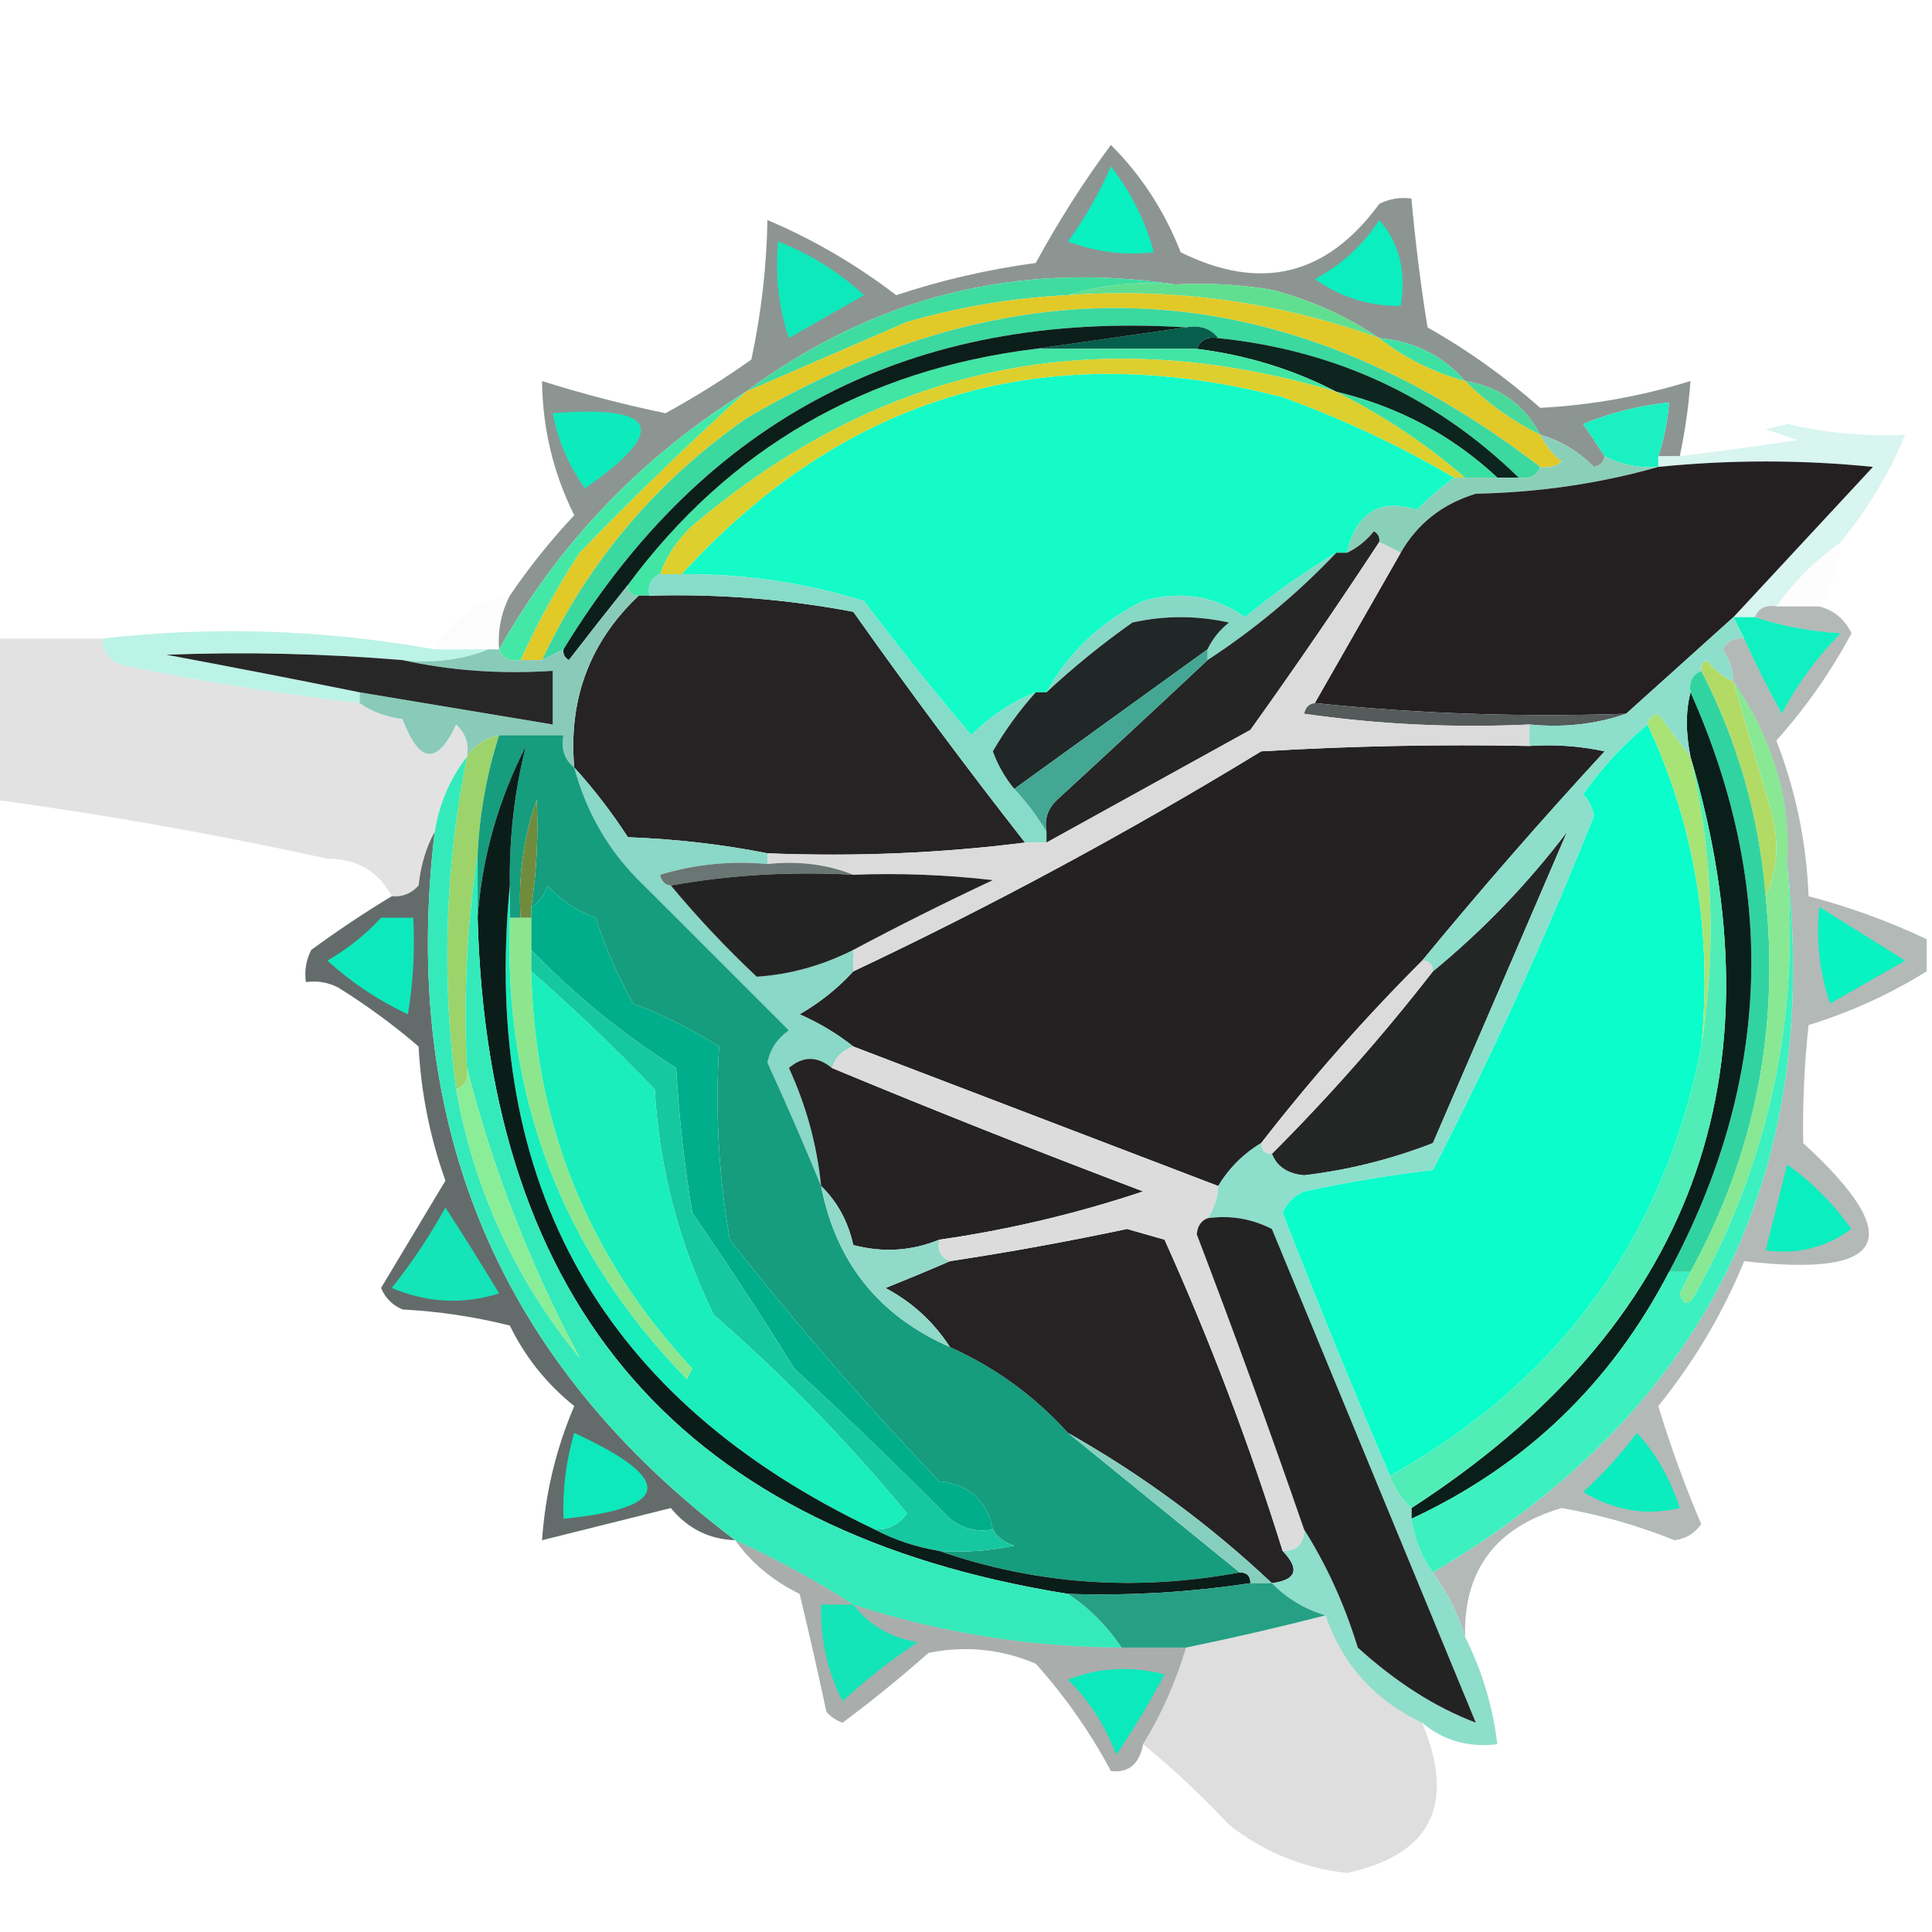 <?xml version="1.0" encoding="UTF-8"?>
<!DOCTYPE svg  PUBLIC '-//W3C//DTD SVG 1.1//EN'  'http://www.w3.org/Graphics/SVG/1.1/DTD/svg11.dtd'>
<svg clip-rule="evenodd" fill-rule="evenodd" image-rendering="optimizeQuality" shape-rendering="geometricPrecision" text-rendering="geometricPrecision" version="1.1" viewBox="0 0 180 180" xmlns="http://www.w3.org/2000/svg">
<path d="m156.5 42.5h-2c0.538-1.617 0.871-3.284 1-5-2.754 0.284-5.42 0.951-8 2 0.693 1.018 1.359 2.018 2 3-0.06 0.543-0.393 0.876-1 1-1.44-1.452-3.106-2.452-5-3-1.492-2.823-3.826-4.49-7-5-2.079-2.373-4.746-3.706-8-4-3.043-2.051-6.376-3.551-10-4.5-2.982-0.498-5.982-0.665-9-0.5-14.717-2.205-28.05 1.128-40 10-9.747 6.079-17.414 14.079-23 24-0.134-1.792 0.199-3.458 1-5 1.756-2.601 3.756-5.101 6-7.5-1.949-3.907-2.949-8.073-3-12.5 3.754 1.186 7.587 2.186 11.5 3 2.768-1.512 5.435-3.179 8-5 0.922-4.29 1.423-8.623 1.5-13 4.229 1.787 8.229 4.12 12 7 4.241-1.405 8.574-2.405 13-3 2.084-3.836 4.417-7.503 7-11 2.829 2.828 4.996 6.162 6.5 10 7.447 3.693 13.614 2.193 18.5-4.5 0.948-0.483 1.948-0.649 3-0.5 0.358 4.009 0.858 8.009 1.5 12 3.764 2.132 7.264 4.632 10.5 7.5 4.743-0.248 9.41-1.081 14-2.5-0.174 2.361-0.507 4.694-1 7z" fill="#404d4a" opacity=".59"/>
<path d="m103.5 15.5c1.862 2.391 3.196 5.058 4 8-2.747 0.313-5.414-0.02-8-1 1.598-2.198 2.931-4.531 4-7z" fill="#09f0c1"/>
<path d="m128.5 20.5c1.869 2.135 2.536 4.802 2 8-2.925 0.04-5.591-0.793-8-2.5 2.496-1.331 4.496-3.164 6-5.5z" fill="#0beebf"/>
<path d="m72.5 22.5c2.947 1.144 5.613 2.811 8 5-2.333 1.333-4.667 2.667-7 4-0.984-2.928-1.317-5.928-1-9z" fill="#0ee9bc"/>
<path d="m99.5 27.5c3.125-0.979 6.458-1.313 10-1 3.018-0.165 6.018 2e-3 9 0.5 3.624 0.949 6.957 2.449 10 4.5-9.352-3.359-19.018-4.693-29-4z" fill="#61df90"/>
<path d="m109.5 26.5c-3.542-0.313-6.875 0.021-10 1-5.088 0.251-10.088 1.084-15 2.5-5.021 2.179-10.022 4.346-15 6.5 11.95-8.872 25.283-12.206 40-10z" fill="#3fdca0"/>
<path d="m99.5 27.5c9.982-0.693 19.648 0.641 29 4 2.349 1.841 5.015 3.174 8 4 2.05 2.047 4.383 3.714 7 5 0.453 0.958 1.119 1.792 2 2.5-0.594 0.464-1.261 0.631-2 0.5-23.612-18.101-48.279-19.601-74-4.5-8.387 5.877-14.72 13.377-19 22.5h-2c1.555-3.44 3.388-6.773 5.5-10 5.062-5.231 10.229-10.231 15.5-15 4.979-2.154 9.979-4.321 15-6.5 4.912-1.416 9.912-2.249 15-2.5z" fill="#e1c928"/>
<path d="m128.5 31.5c3.254 0.294 5.921 1.627 8 4-2.985-0.826-5.651-2.159-8-4z" fill="#3ce1a3"/>
<path d="m143.5 43.5c-0.342 0.838-1.008 1.172-2 1-7.754-7.541-17.087-11.874-28-13-0.709-0.904-1.709-1.237-3-1-25.505-1.583-44.838 8.417-58 30-0.667 0.333-1.333 0.667-2 1 4.28-9.123 10.613-16.623 19-22.5 25.721-15.101 50.388-13.601 74 4.5z" fill="#3bd89f"/>
<path d="m111.5 32.5c0.342-0.838 1.008-1.172 2-1 10.913 1.125 20.246 5.459 28 13h-2c-4.24-3.955-9.24-6.622-15-8-3.997-2.077-8.331-3.41-13-4z" fill="#0c251f"/>
<path d="m110.5 30.5c1.291-0.237 2.291 0.096 3 1-0.992-0.172-1.658 0.162-2 1h-15c4.667-0.667 9.333-1.333 14-2z" fill="#055f4c"/>
<path d="m96.5 32.5h15c4.669 0.59 9.003 1.923 13 4-22.352-6.667-42.352-2.5-60 12.5-1.383 1.271-2.382 2.771-3 4.5-0.838 0.342-1.172 1.008-1 2h-1c-0.667 0-1-0.333-1-1 9.426-12.724 22.092-20.058 38-22z" fill="#41e5a4"/>
<path d="m135.5 44.5c-1.188 0.864-2.355 1.864-3.5 3-3.443-1.098-5.609 0.235-6.5 4h-1c-2.936 1.755-5.769 3.755-8.5 6-2.841-2.004-6.007-2.504-9.5-1.5-3.956 1.951-6.956 4.784-9 8.5h-1c-2.236 0.889-4.236 2.222-6 4-3.443-4.036-6.776-8.203-10-12.5-5.514-1.716-11.18-2.55-17-2.5 15.239-16.687 33.906-22.187 56-16.5 5.611 2.031 10.944 4.531 16 7.5z" fill="#14fbc7"/>
<path d="m136.5 35.5c3.174 0.51 5.508 2.177 7 5-2.617-1.286-4.95-2.953-7-5z" fill="#49da9b"/>
<path d="m124.5 36.5c4.344 2.171 8.344 4.837 12 8h-1c-5.056-2.969-10.389-5.469-16-7.5-22.094-5.687-40.761-0.187-56 16.5h-2c0.618-1.729 1.617-3.229 3-4.5 17.648-15 37.648-19.167 60-12.5z" fill="#dccf2e"/>
<path d="m124.5 36.5c5.76 1.378 10.76 4.045 15 8h-3c-3.656-3.163-7.656-5.83-12-8z" fill="#37e1a3"/>
<path d="m154.5 42.5v1c-1.792 0.134-3.458-0.199-5-1-0.641-0.982-1.307-1.982-2-3 2.58-1.049 5.246-1.716 8-2-0.129 1.716-0.462 3.383-1 5z" fill="#1af0c2"/>
<path d="m51.5 38.5c9.834-0.785 10.834 1.548 3 7-1.518-2.121-2.518-4.454-3-7z" fill="#0debbd"/>
<path d="m110.5 30.5c-4.667 0.667-9.333 1.333-14 2-15.908 1.942-28.574 9.276-38 22-1.814 2.264-3.647 4.598-5.5 7-0.399-0.228-0.565-0.562-0.5-1 13.162-21.583 32.495-31.583 58-30z" fill="#0b1e1a"/>
<path d="m171.5 50.5c-2.333 1.667-4.333 3.667-6 6-0.992-0.172-1.658 0.162-2 1h-2c4.312-4.646 8.645-9.313 13-14-6.634-0.673-13.3-0.673-20 0v-1h2c3.663-0.452 7.33-0.952 11-1.5-1-0.333-2-0.667-3-1 0.667-0.167 1.333-0.333 2-0.5 3.618 0.846 7.285 1.18 11 1-1.448 3.546-3.448 6.879-6 10z" fill="#abeadc" opacity=".467"/>
<path d="m143.5 40.5c1.894 0.548 3.56 1.548 5 3 0.607-0.124 0.94-0.457 1-1 1.542 0.801 3.208 1.134 5 1-5.419 1.544-11.086 2.377-17 2.5-3.098 0.938-5.431 2.772-7 5.5-0.667-0.333-1.333-0.667-2-1 0.065-0.438-0.101-0.772-0.5-1-0.708 0.88-1.542 1.547-2.5 2 0.891-3.765 3.057-5.098 6.5-4 1.145-1.136 2.312-2.136 3.5-3h1 3 2c0.992 0.172 1.658-0.162 2-1 0.739 0.131 1.406-0.036 2-0.5-0.881-0.708-1.547-1.542-2-2.5z" fill="#8ad0b9"/>
<path d="m161.5 57.5c-3.333 3-6.667 6-10 9-9.848 0.327-19.514-0.006-29-1 2.667-4.667 5.333-9.333 8-14 1.569-2.728 3.902-4.562 7-5.5 5.914-0.123 11.581-0.956 17-2.5 6.7-0.673 13.366-0.673 20 0-4.355 4.687-8.688 9.354-13 14z" fill="#242022"/>
<path d="m69.5 36.5c-5.271 4.769-10.438 9.769-15.5 15-2.112 3.227-3.945 6.56-5.5 10-0.992 0.172-1.658-0.162-2-1 5.586-9.921 13.253-17.921 23-24z" fill="#43e8a7"/>
<path d="m171.5 50.5c-0.104 2.203-0.77 4.203-2 6h-4c1.667-2.333 3.667-4.333 6-6z" opacity=".009"/>
<path d="m47.5 55.5c-0.801 1.542-1.134 3.208-1 5h-1-5c1.492-2.823 3.826-4.49 7-5z" fill="#050505" opacity=".012"/>
<path d="m59.5 55.5h1c6.388-0.188 12.722 0.312 19 1.5 5.197 7.35 10.53 14.517 16 21.5-7.816 0.992-15.816 1.326-24 1-4.147-0.825-8.48-1.325-13-1.5-1.53-2.352-3.197-4.519-5-6.5-0.55-6.358 1.45-11.691 6-16z" fill="#252323"/>
<path d="m124.5 51.5c-3.622 3.808-7.622 7.141-12 10v-1c0.453-0.958 1.119-1.792 2-2.5-3-0.667-6-0.667-9 0-2.831 2.001-5.497 4.167-8 6.5 2.044-3.716 5.044-6.549 9-8.5 3.493-1.004 6.659-0.504 9.5 1.5 2.731-2.245 5.564-4.245 8.5-6z" fill="#88d8c6"/>
<path d="m161.5 57.5h2c2.469 0.817 5.135 1.317 8 1.5-2.2 2.234-4.033 4.734-5.5 7.5-1.262-2.284-2.428-4.618-3.5-7-0.333-0.667-0.667-1.333-1-2z" fill="#10f0c1"/>
<path d="m-0.5 59.5h10c0.077 1.25 0.744 2.083 2 2.5 7.296 1.494 14.629 2.661 22 3.5 1.109 0.79 2.442 1.29 4 1.5 1.563 4.148 3.23 4.314 5 0.5 0.886 0.825 1.219 1.825 1 3-1.565 2.009-2.565 4.343-3 7-0.802 1.452-1.302 3.118-1.5 5-0.671 0.752-1.504 1.086-2.5 1-1.236-2.328-3.236-3.494-6-3.5-10.269-2.252-20.602-4.086-31-5.5v-15z" fill="#020303" opacity=".115"/>
<path d="m61.5 53.5h2c5.82-0.05 11.486 0.784 17 2.5 3.224 4.297 6.557 8.464 10 12.5 1.764-1.778 3.764-3.111 6-4-1.516 1.686-2.85 3.519-4 5.5 0.478 1.303 1.145 2.469 2 3.5 1.159 1.24 2.159 2.574 3 4v1h-2c-5.47-6.983-10.803-14.15-16-21.5-6.278-1.188-12.612-1.688-19-1.5-0.172-0.992 0.162-1.658 1-2z" fill="#87dcc9"/>
<path d="m58.5 54.5c0 0.667 0.333 1 1 1-4.55 4.309-6.55 9.642-6 16-0.904-0.709-1.237-1.709-1-3h-6c-1.278 0.282-2.278 0.949-3 2 0.219-1.175-0.114-2.175-1-3-1.77 3.814-3.437 3.648-5-0.5-1.558-0.21-2.892-0.71-4-1.5v-1c5.997 0.999 11.997 1.999 18 3v-5c-4.863 0.32-9.53-0.014-14-1 2.885 0.306 5.552-0.027 8-1h1c0.342 0.838 1.008 1.172 2 1h2c0.667-0.333 1.333-0.667 2-1-0.065 0.438 0.101 0.772 0.5 1 1.853-2.402 3.686-4.736 5.5-7z" fill="#89cbb8"/>
<path d="m40.5 60.5h5c-2.448 0.973-5.115 1.306-8 1-7.332-0.612-14.665-0.778-22-0.5 6.021 1.121 12.021 2.288 18 3.5v1c-7.371-0.839-14.704-2.006-22-3.5-1.256-0.417-1.923-1.25-2-2.5 10.267-1.192 20.6-0.858 31 1z" fill="#aaf0e0" opacity=".792"/>
<path d="m37.5 61.5c4.47 0.986 9.137 1.319 14 1v5c-6.003-1.001-12.003-2.001-18-3-5.979-1.212-11.979-2.378-18-3.5 7.335-0.278 14.668-0.112 22 0.5z" fill="#272727"/>
<path d="m112.5 60.5c-6 4.333-12 8.667-18 13-0.855-1.031-1.522-2.197-2-3.5 1.15-1.981 2.483-3.814 4-5.5h1c2.503-2.333 5.169-4.499 8-6.5 3-0.667 6-0.667 9 0-0.881 0.708-1.547 1.542-2 2.5z" fill="#202726"/>
<path d="m128.5 50.5c-3.867 5.891-7.867 11.725-12 17.5-6.388 3.524-12.721 7.024-19 10.5v-1c-0.219-1.175 0.114-2.175 1-3 4.74-4.35 9.407-8.683 14-13 4.378-2.859 8.378-6.192 12-10h1c0.958-0.453 1.792-1.119 2.5-2 0.399 0.228 0.565 0.562 0.5 1z" fill="#252525"/>
<path d="m122.5 65.5c9.486 0.994 19.152 1.327 29 1-2.787 0.977-5.787 1.31-9 1-7.032 0.33-14.032-3e-3 -21-1 0.124-0.607 0.457-0.94 1-1z" fill="#545b5a"/>
<path d="m153.5 67.5c4.394 9.391 6.06 19.391 5 30-3.483 17.816-13.15 31.15-29 40-3.456-8.084-6.79-16.251-10-24.5 0.405-0.945 1.072-1.612 2-2 3.969-0.853 7.969-1.519 12-2 5.501-10.675 10.501-21.675 15-33-0.145-0.772-0.478-1.439-1-2 1.746-2.492 3.746-4.659 6-6.5z" fill="#0afdca"/>
<path d="m112.5 60.5v1c-4.593 4.317-9.26 8.65-14 13-0.886 0.825-1.219 1.825-1 3-0.841-1.426-1.841-2.76-3-4 6-4.333 12-8.667 18-13z" fill="#43a793"/>
<path d="m142.5 69.5c2.357-0.163 4.69 0.003 7 0.5-5.876 6.372-11.542 12.872-17 19.5-5.365 5.364-10.365 11.031-15 17-1.667 1-3 2.333-4 4-11.333-4.333-22.667-8.667-34-13-1.474-1.175-3.14-2.175-5-3 1.919-1.113 3.586-2.446 5-4 12.991-6.14 25.658-12.973 38-20.5 8.327-0.5 16.66-0.666 25-0.5z" fill="#242122"/>
<path d="m53.5 71.5c1.803 1.981 3.47 4.148 5 6.5 4.519 0.175 8.853 0.675 13 1.5v1c-3.398-0.32-6.732 0.013-10 1 0.124 0.607 0.457 0.94 1 1 2.462 2.964 5.129 5.797 8 8.5 3.106-0.206 6.106-1.039 9-2.5v2c-1.414 1.554-3.081 2.888-5 4 1.86 0.825 3.526 1.825 5 3-1 0.333-1.667 1-2 2-1.358-1.126-2.692-1.126-4 0 1.617 3.514 2.617 7.181 3 11-1.545-3.774-3.212-7.607-5-11.5 0.259-1.261 0.926-2.261 2-3l-13.5-13.5c-3.173-3.021-5.339-6.688-6.5-11z" fill="#8ad8c7"/>
<path d="m128.5 50.5c0.667 0.333 1.333 0.667 2 1-2.667 4.667-5.333 9.333-8 14-0.543 0.06-0.876 0.393-1 1 6.968 0.997 13.968 1.33 21 1v2c-8.34-0.166-16.673 3e-4 -25 0.5-12.342 7.527-25.009 14.36-38 20.5v-2c4.224-2.25 8.558-4.417 13-6.5-4.321-0.499-8.654-0.666-13-0.5-2.448-0.973-5.115-1.306-8-1v-1c8.184 0.326 16.184-0.008 24-1h2c6.279-3.476 12.612-6.976 19-10.5 4.133-5.775 8.133-11.609 12-17.5z" fill="#dcdbdb"/>
<path d="m71.5 80.5c2.885-0.306 5.552 0.027 8 1-5.858-0.322-11.525 0.011-17 1-0.543-0.06-0.876-0.393-1-1 3.268-0.987 6.602-1.32 10-1z" fill="#697673"/>
<path d="m161.5 63.5c1.16 3.97 2.327 7.97 3.5 12 0.801 2.867 0.634 5.534-0.5 8-0.606-7.427-2.606-14.427-6-21-0.065-0.438 0.101-0.772 0.5-1 0.708 0.88 1.542 1.547 2.5 2z" fill="#b2db66"/>
<path d="m79.5 81.5c4.346-0.166 8.679 1e-3 13 0.5-4.442 2.083-8.776 4.25-13 6.5-2.894 1.461-5.894 2.294-9 2.5-2.871-2.703-5.538-5.536-8-8.5 5.475-0.989 11.142-1.322 17-1z" fill="#242324"/>
<path d="m158.5 62.5c3.394 6.573 5.394 13.573 6 21 1.306 12.434-1.027 24.101-7 35h-2c9.509-17.701 10.176-35.701 2-54-0.172-0.992 0.162-1.658 1-2z" fill="#31d4a0"/>
<path d="m40.5 77.5c-3.255 27.476 6.079 49.476 28 66-2.429-0.085-4.429-1.085-6-3-4.008 1.003-8.008 2.003-12 3 0.303-4.355 1.304-8.521 3-12.5-2.57-2.067-4.57-4.567-6-7.5-3.285-0.824-6.618-1.324-10-1.5-0.928-0.388-1.595-1.055-2-2 2-3.333 4-6.667 6-10-1.443-4.037-2.276-8.203-2.5-12.5-2.336-2.01-4.836-3.843-7.5-5.5-0.948-0.483-1.948-0.649-3-0.5-0.149-1.052 0.017-2.052 0.5-3 2.479-1.814 4.979-3.481 7.5-5 0.996 0.086 1.829-0.248 2.5-1 0.198-1.882 0.698-3.548 1.5-5z" fill="#3f4947" opacity=".804"/>
<path d="m35.5 85.5h3c0.165 3.018-2e-3 6.018-0.5 9-2.758-1.295-5.258-2.961-7.5-5 1.919-1.113 3.586-2.446 5-4z" fill="#0ceabd"/>
<path d="m153.5 67.5c0.06-0.543 0.393-0.876 1-1 1.021 1.401 2.021 2.735 3 4 2.105 9.063 2.438 18.063 1 27 1.06-10.609-0.606-20.609-5-30z" fill="#a8e376"/>
<path d="m118.5 107.5c5.343-5.344 10.343-11.011 15-17 4.664-3.831 8.83-8.164 12.5-13-4.103 9.555-8.269 19.222-12.5 29-3.859 1.506-7.859 2.506-12 3-1.53-0.14-2.53-0.807-3-2z" fill="#242626"/>
<path d="m161.5 63.5c2.092 2.973 3.592 6.307 4.5 10 0.497 2.31 0.663 4.643 0.5 7 1.192 14.206-1.641 27.539-8.5 40-0.654 1.196-1.154 1.196-1.5 0 0.363-0.683 0.696-1.35 1-2 5.973-10.899 8.306-22.566 7-35 1.134-2.466 1.301-5.133 0.5-8-1.173-4.03-2.34-8.03-3.5-12z" fill="#89e894"/>
<path d="m46.5 68.5c-1.142 3.571-1.809 7.238-2 11-0.991 6.479-1.324 13.146-1 20 0.172 0.992-0.162 1.658-1 2-1.372-10.38-1.039-20.713 1-31 0.722-1.051 1.722-1.718 3-2z" fill="#9cd36a"/>
<path d="m47.5 85.5h1 1v3 2c0.306 14.273 5.306 26.607 15 37-0.167 0.333-0.333 0.667-0.5 1-11.605-11.895-17.105-26.228-16.5-43z" fill="#8de68d"/>
<path d="m132.5 89.5c0.667 0 1 0.333 1 1-4.657 5.989-9.657 11.656-15 17-0.667 0-1-0.333-1-1 4.635-5.969 9.635-11.636 15-17z" fill="#dcdbdb"/>
<path d="m46.5 68.5h6c-0.237 1.291 0.096 2.291 1 3 1.161 4.312 3.327 7.979 6.5 11l13.5 13.5c-1.074 0.739-1.741 1.739-2 3 1.788 3.893 3.455 7.726 5 11.5 1.383 7.102 5.383 12.102 12 15 4.232 1.9 7.899 4.567 11 8 5.333 4.333 10.667 8.667 16 13-9.644 1.787-18.977 1.121-28-2 2.357 0.163 4.69-3e-3 7-0.5-0.916-0.278-1.583-0.778-2-1.5-0.524-2.688-2.191-4.188-5-4.5-6.903-7.23-13.403-14.73-19.5-22.5-1.042-5.92-1.376-11.92-1-18-2.543-1.605-5.21-2.938-8-4-1.444-2.555-2.611-5.221-3.5-8-1.758-0.628-3.258-1.628-4.5-3-0.278 0.916-0.778 1.583-1.5 2 0.505-3.341 0.672-6.675 0.5-10-1.237 3.56-1.737 7.227-1.5 11h-1v-3c-0.062-4.496 0.438-8.829 1.5-13-2.609 5.117-4.109 10.45-4.5 16v-6c0.191-3.762 0.858-7.429 2-11z" fill="#159d7e"/>
<path d="m49.5 84.5v1h-1c-0.237-3.773 0.263-7.44 1.5-11 0.172 3.325 0.005 6.659-0.5 10z" fill="#718b3c"/>
<path d="m77.5 99.5c9.578 3.982 19.245 7.815 29 11.5-6.212 2.075-12.546 3.575-19 4.5-2.573 1.055-5.239 1.222-8 0.5-0.489-2.209-1.489-4.042-3-5.5-0.383-3.819-1.383-7.486-3-11 1.308-1.126 2.642-1.126 4 0z" fill="#242223"/>
<path d="m165.5 56.5h4c1.37 0.356 2.37 1.19 3 2.5-1.929 3.599-4.263 6.933-7 10 1.802 4.638 2.802 9.471 3 14.5 3.826 1.006 7.492 2.339 11 4v3c-3.473 2.152-7.14 3.819-11 5-0.395 3.685-0.562 7.352-0.5 11 9.702 8.885 7.869 12.551-5.5 11-1.971 4.829-4.638 9.329-8 13.5 1.133 3.732 2.466 7.399 4 11-0.608 0.87-1.441 1.37-2.5 1.5-3.393-1.371-6.893-2.371-10.5-3-6.153 1.799-9.153 5.799-9 12-0.658-2.139-1.658-4.139-3-6 25.264-14.915 36.264-36.915 33-66 0.163-2.357-3e-3 -4.69-0.5-7-0.908-3.693-2.408-7.027-4.5-10-0.039-1.083-0.373-2.083-1-3 0.457-0.797 1.124-1.131 2-1 1.072 2.382 2.238 4.716 3.5 7 1.467-2.766 3.3-5.266 5.5-7.5-2.865-0.183-5.531-0.683-8-1.5 0.342-0.838 1.008-1.172 2-1z" fill="#404e4b" opacity=".397"/>
<path d="m169.5 84.5c2.639 1.656 5.305 3.322 8 5-2.328 1.324-4.661 2.657-7 4-0.984-2.928-1.317-5.928-1-9z" fill="#08f2c2"/>
<path d="m166.5 108.5c2.264 1.597 4.264 3.597 6 6-2.351 1.729-5.018 2.396-8 2 0.667-2.667 1.333-5.333 2-8z" fill="#09efc0"/>
<path d="m41.5 112.5c1.655 2.556 3.321 5.223 5 8-3.345 1.059-6.678 0.892-10-0.5 1.889-2.382 3.555-4.882 5-7.5z" fill="#14e4b8"/>
<path d="m157.5 64.5c8.176 18.299 7.509 36.299-2 54-5.41 10.411-13.41 18.077-24 23v-1c26.125-16.907 34.792-40.24 26-70-0.454-2.241-0.454-4.241 0-6z" fill="#0a1f19"/>
<path d="m119.5 144.5c1.629 1.696 1.296 2.696-1 3-5.766-5.431-12.099-10.098-19-14-3.101-3.433-6.768-6.1-11-8-1.504-2.336-3.504-4.169-6-5.5 2.111-0.845 4.112-1.678 6-2.5 5.52-0.837 11.02-1.837 16.5-3 1.167 0.333 2.333 0.667 3.5 1 4.266 9.469 7.933 19.135 11 29z" fill="#252324"/>
<path d="m92.5 142.5c-1.478 0.262-2.811-0.071-4-1-4.737-4.782-9.571-9.448-14.5-14-3.027-4.878-6.194-9.712-9.5-14.5-0.747-4.461-1.247-8.961-1.5-13.5-4.932-3.095-9.432-6.761-13.5-11v-3-1c0.722-0.417 1.222-1.084 1.5-2 1.242 1.372 2.742 2.372 4.5 3 0.889 2.779 2.055 5.445 3.5 8 2.791 1.062 5.457 2.395 8 4-0.376 6.08-0.042 12.08 1 18 6.097 7.77 12.597 15.27 19.5 22.5 2.809 0.312 4.476 1.812 5 4.5z" fill="#00ae8b"/>
<path d="m76.5 110.5c1.511 1.458 2.511 3.291 3 5.5 2.76 0.722 5.427 0.555 8-0.5-0.172 0.992 0.162 1.658 1 2-1.889 0.822-3.889 1.655-6 2.5 2.496 1.331 4.496 3.164 6 5.5-6.617-2.898-10.617-7.898-12-15z" fill="#91d9c9"/>
<path d="m161.5 57.5c0.333 0.667 0.667 1.333 1 2-0.876-0.131-1.543 0.203-2 1 0.627 0.917 0.961 1.917 1 3-0.958-0.453-1.792-1.119-2.5-2-0.399 0.228-0.565 0.562-0.5 1-0.838 0.342-1.172 1.008-1 2-0.454 1.759-0.454 3.759 0 6-0.979-1.265-1.979-2.599-3-4-0.607 0.124-0.94 0.457-1 1-2.254 1.841-4.254 4.008-6 6.5 0.522 0.561 0.855 1.228 1 2-4.499 11.325-9.499 22.325-15 33-4.031 0.481-8.031 1.147-12 2-0.928 0.388-1.595 1.055-2 2 3.21 8.249 6.544 16.416 10 24.5 0.432 1.21 1.099 2.21 2 3v1c0.296 1.903 0.963 3.57 2 5 1.342 1.861 2.342 3.861 3 6 1.58 3.159 2.58 6.493 3 10-2.688 0.334-5.021-0.332-7-2-4.418-2.083-7.418-5.416-9-10-1.92-0.565-3.587-1.565-5-3 2.296-0.304 2.629-1.304 1-3 1.333 0 2-0.667 2-2 2.106 3.331 3.772 6.998 5 11 3.572 3.242 7.239 5.575 11 7-6.333-15.333-12.667-30.667-19-46-1.896-0.966-3.896-1.299-6-1 0.61-0.891 0.943-1.891 1-3 1-1.667 2.333-3 4-4 0 0.667 0.333 1 1 1 0.47 1.193 1.47 1.86 3 2 4.141-0.494 8.141-1.494 12-3 4.231-9.778 8.397-19.445 12.5-29-3.67 4.836-7.836 9.169-12.5 13 0-0.667-0.333-1-1-1 5.458-6.628 11.124-13.128 17-19.5-2.31-0.497-4.643-0.663-7-0.5v-2c3.213 0.31 6.213-0.023 9-1 3.333-3 6.667-6 10-9z" fill="#8ddecb"/>
<path d="m49.5 88.5c4.068 4.239 8.568 7.905 13.5 11 0.253 4.539 0.753 9.039 1.5 13.5 3.306 4.788 6.473 9.622 9.5 14.5 4.929 4.552 9.763 9.218 14.5 14 1.189 0.929 2.522 1.262 4 1 0.417 0.722 1.084 1.222 2 1.5-2.31 0.497-4.643 0.663-7 0.5-2.198-0.375-4.198-1.042-6-2 1.256 0.039 2.256-0.461 3-1.5-5.483-6.65-11.483-12.817-18-18.5-3.239-6.621-5.072-13.621-5.5-21-3.676-3.843-7.509-7.51-11.5-11v-2z" fill="#16c8a0"/>
<path d="m79.5 97.5c11.333 4.333 22.667 8.667 34 13-0.057 1.109-0.39 2.109-1 3-0.597 0.235-0.93 0.735-1 1.5 3.493 9.143 6.826 18.31 10 27.5 0 1.333-0.667 2-2 2-3.067-9.865-6.734-19.531-11-29-1.167-0.333-2.333-0.667-3.5-1-5.48 1.163-10.98 2.163-16.5 3-0.838-0.342-1.172-1.008-1-2 6.454-0.925 12.788-2.425 19-4.5-9.755-3.685-19.422-7.518-29-11.5 0.333-1 1-1.667 2-2z" fill="#dcdcdc"/>
<path d="m157.5 70.5c8.792 29.76 0.125 53.093-26 70-0.901-0.79-1.568-1.79-2-3 15.85-8.85 25.517-22.184 29-40 1.438-8.937 1.105-17.937-1-27z" fill="#50edb6"/>
<path d="m47.5 82.5v3c-0.605 16.772 4.895 31.105 16.5 43 0.167-0.333 0.333-0.667 0.5-1-9.694-10.393-14.694-22.727-15-37 3.991 3.49 7.824 7.157 11.5 11 0.428 7.379 2.261 14.379 5.5 21 6.517 5.683 12.517 11.85 18 18.5-0.744 1.039-1.744 1.539-3 1.5-25.355-12.041-36.688-32.041-34-60z" fill="#19eebc"/>
<path d="m47.5 82.5c-2.688 27.959 8.645 47.959 34 60 1.802 0.958 3.802 1.625 6 2 9.023 3.121 18.356 3.787 28 2 0.667 0 1 0.333 1 1-5.621 0.854-11.288 1.187-17 1-35.721-5.726-54.054-26.726-55-63 0.391-5.55 1.891-10.883 4.5-16-1.062 4.171-1.562 8.504-1.5 13z" fill="#0b1d19"/>
<path d="m53.5 133.5c9.406 4.34 9.073 7.007-1 8-0.099-2.737 0.235-5.404 1-8z" fill="#0de9bc"/>
<path d="m99.5 133.5c6.901 3.902 13.234 8.569 19 14h-2c0-0.667-0.333-1-1-1-5.333-4.333-10.667-8.667-16-13z" fill="#86cfbf"/>
<path d="m152.5 133.5c1.769 1.888 3.102 4.221 4 7-3.122 0.745-6.122 0.245-9-1.5 1.873-1.704 3.54-3.537 5-5.5z" fill="#0bedbe"/>
<path d="m166.5 80.5c3.264 29.085-7.736 51.085-33 66-1.037-1.43-1.704-3.097-2-5 10.59-4.923 18.59-12.589 24-23h2c-0.304 0.65-0.637 1.317-1 2 0.346 1.196 0.846 1.196 1.5 0 6.859-12.461 9.692-25.794 8.5-40z" fill="#3cf0bf"/>
<path d="m112.5 113.5c2.104-0.299 4.104 0.034 6 1 6.333 15.333 12.667 30.667 19 46-3.761-1.425-7.428-3.758-11-7-1.228-4.002-2.894-7.669-5-11-3.174-9.19-6.507-18.357-10-27.5 0.07-0.765 0.403-1.265 1-1.5z" fill="#242324" opacity=".994"/>
<path d="m43.5 70.5c-2.039 10.287-2.372 20.62-1 31 1.676 9.351 5.509 17.684 11.5 25-4.564-8.514-8.064-17.514-10.5-27-0.324-6.854 0.009-13.521 1-20v6c0.946 36.274 19.279 57.274 55 63 1.973 1.306 3.639 2.973 5 5-8.562-0.032-16.896-1.366-25-4-3.499-2.25-7.165-4.25-11-6-21.921-16.524-31.255-38.524-28-66 0.435-2.657 1.435-4.991 3-7z" fill="#35eaba"/>
<path d="m43.5 99.5c2.436 9.486 5.936 18.486 10.5 27-5.991-7.316-9.824-15.649-11.5-25 0.838-0.342 1.172-1.008 1-2z" fill="#8aed98"/>
<path d="m116.5 147.5h2c1.413 1.435 3.08 2.435 5 3-4.333 1.11-8.666 2.11-13 3h-6c-1.361-2.027-3.027-3.694-5-5 5.712 0.187 11.379-0.146 17-1z" fill="#25a084"/>
<path d="m123.5 150.5c1.582 4.584 4.582 7.917 9 10 3.168 7.636 0.834 12.303-7 14-4.107-0.453-7.774-1.953-11-4.5-2.536-2.705-5.203-5.205-8-7.5 1.714-2.799 3.047-5.799 4-9 4.334-0.89 8.667-1.89 13-3z" fill="#020303" opacity=".13"/>
<path d="m68.5 143.5c3.835 1.75 7.501 3.75 11 6 8.104 2.634 16.438 3.968 25 4h6c-0.953 3.201-2.286 6.201-4 9-0.346 1.863-1.346 2.696-3 2.5-1.914-3.589-4.248-6.922-7-10-3.238-1.368-6.572-1.701-10-1-2.559 2.267-5.226 4.434-8 6.5-0.586-0.209-1.086-0.543-1.5-1-0.787-3.679-1.621-7.346-2.5-11-2.513-1.228-4.513-2.895-6-5z" fill="#3d4744" opacity=".443"/>
<path d="m99.5 156.5c2.804-1.138 5.804-1.305 9-0.5-1.374 2.583-2.874 5.083-4.5 7.5-1.026-2.739-2.526-5.072-4.5-7z" fill="#0aeabc"/>
<path d="m79.5 149.5c1.475 1.91 3.475 3.076 6 3.5-2.477 1.643-4.81 3.476-7 5.5-1.432-2.827-2.099-5.827-2-9h3z" fill="#13e5b9"/>
</svg>
